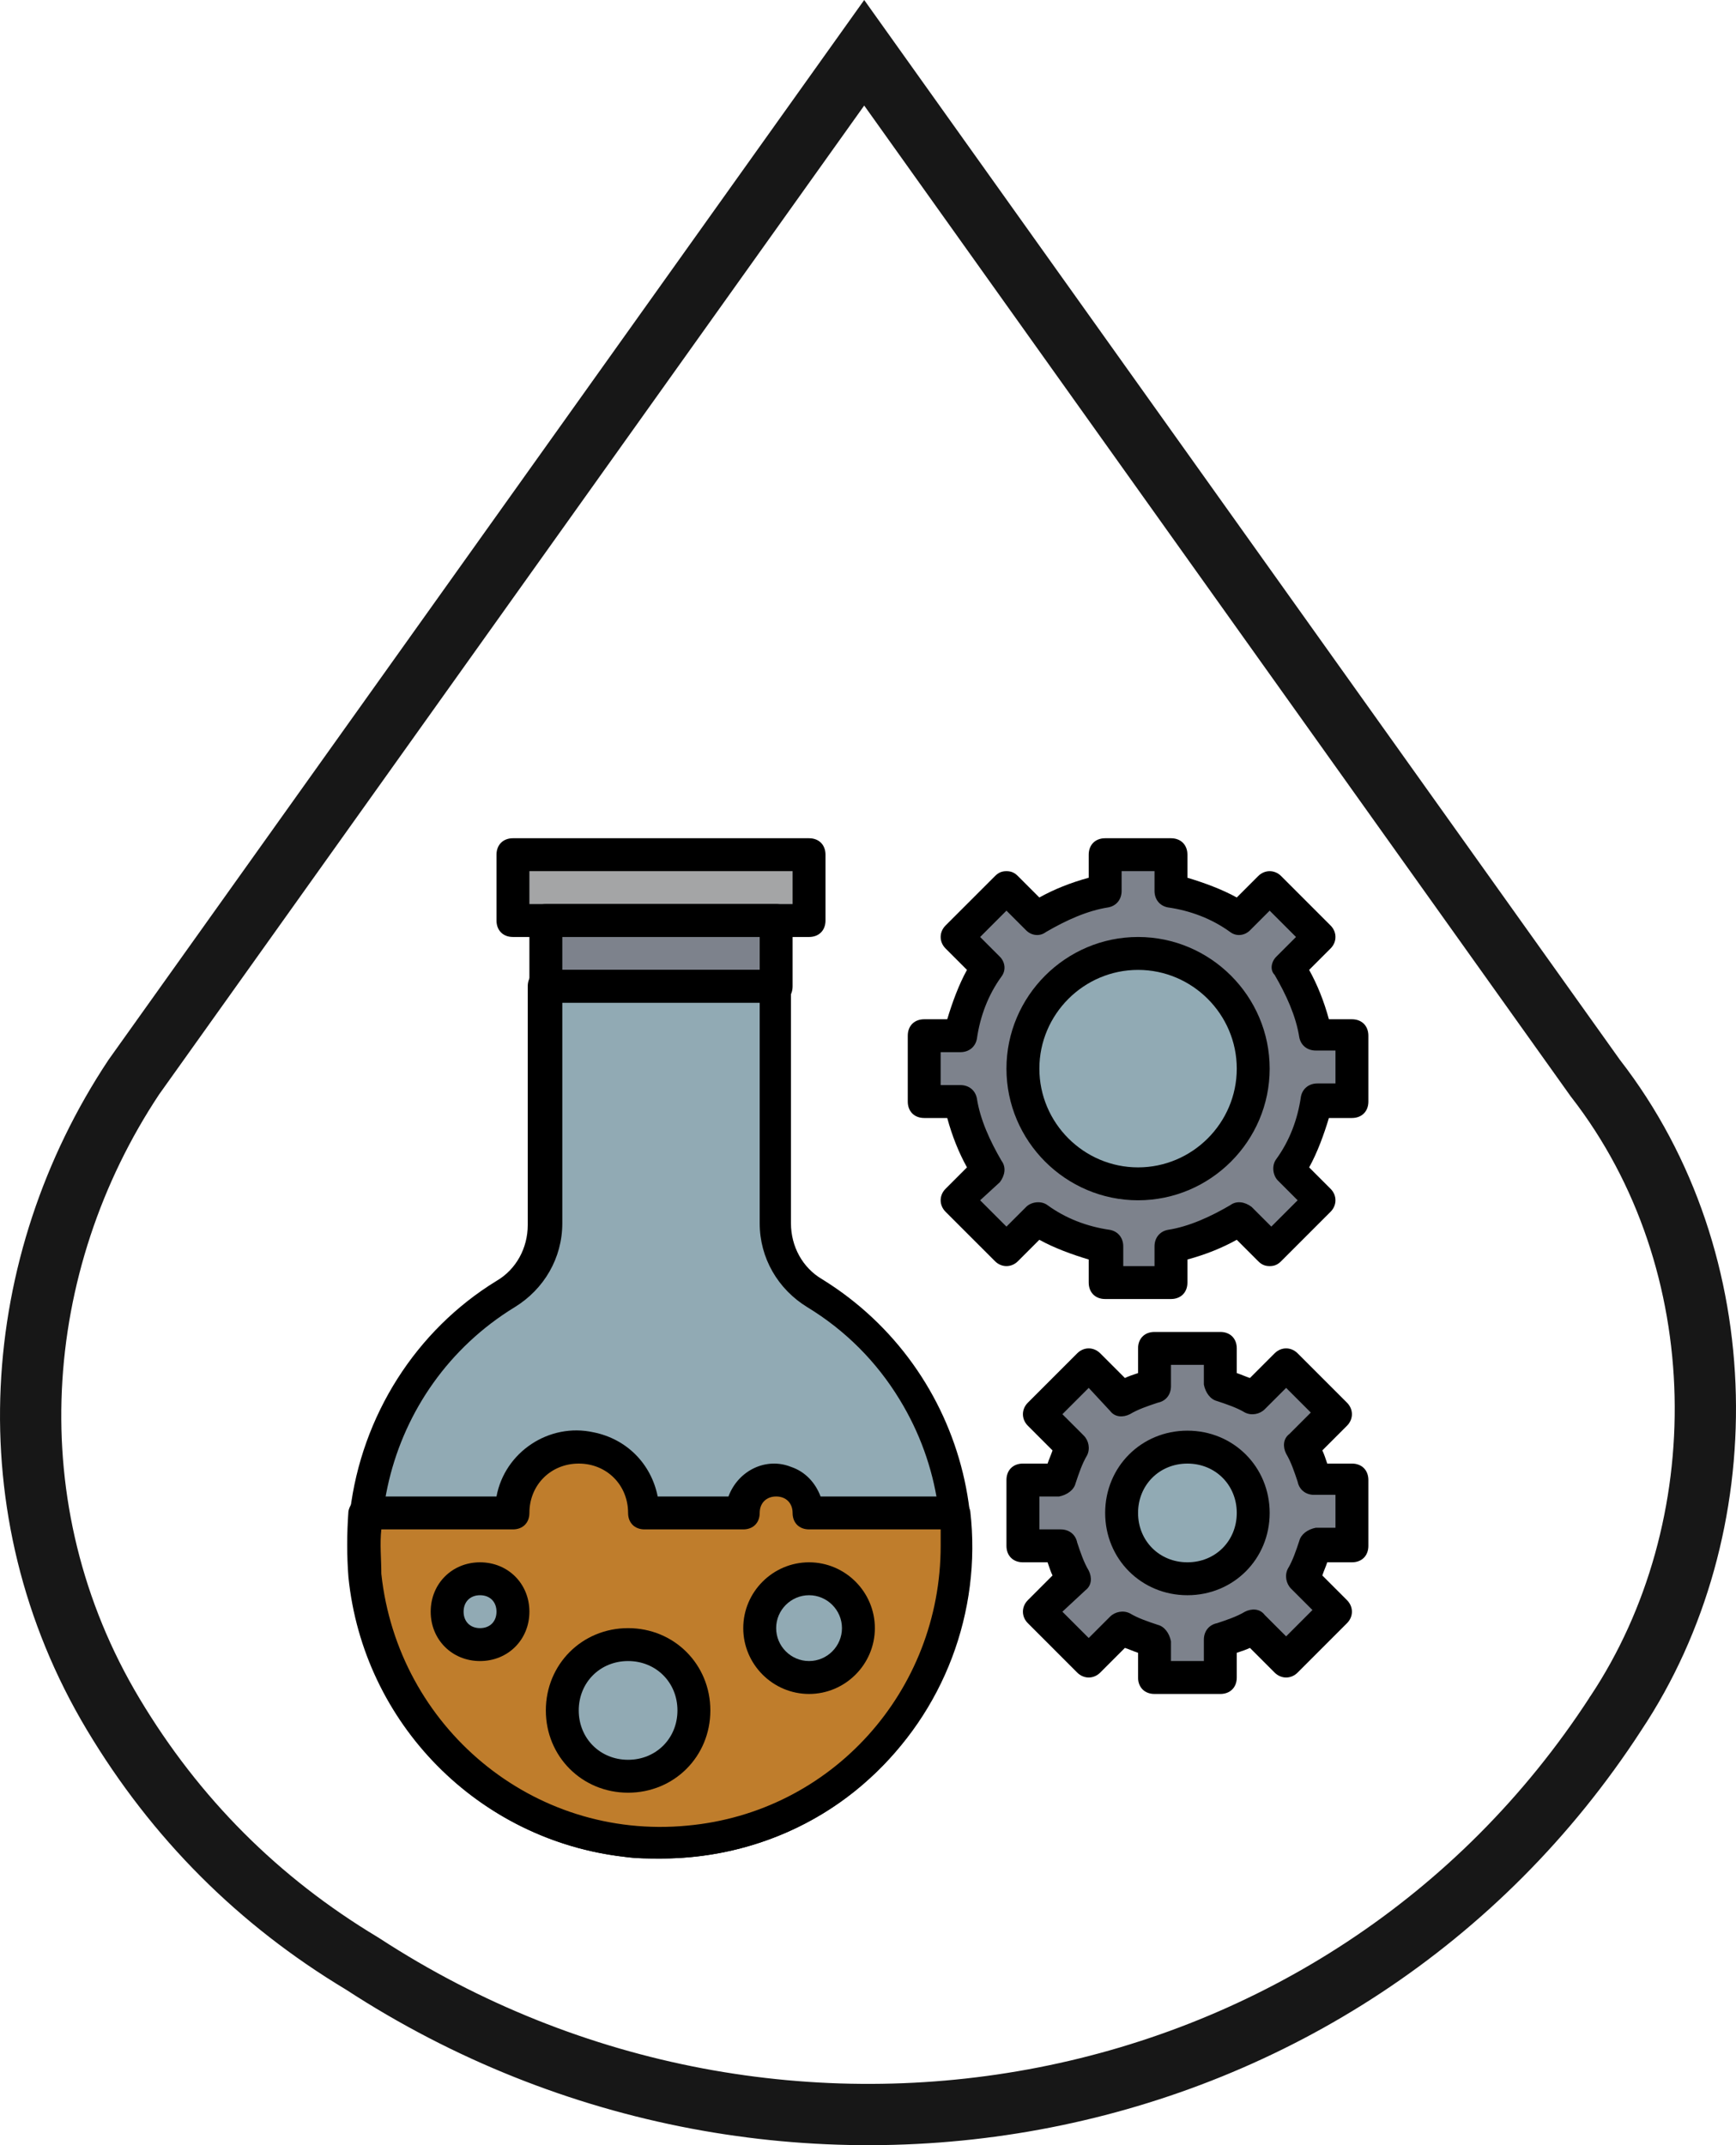 <?xml version="1.0" encoding="UTF-8"?> <svg xmlns="http://www.w3.org/2000/svg" width="85" height="105" viewBox="0 0 85 105" fill="none"> <path d="M39.614 41.836H25.115V45.058H39.614V41.836Z" fill="#A4A5A6"></path> <path d="M39.614 45.863H25.115C24.632 45.863 24.31 45.541 24.31 45.057V41.836C24.31 41.352 24.632 41.03 25.115 41.03H39.614C40.097 41.03 40.419 41.352 40.419 41.836V45.057C40.419 45.541 40.097 45.863 39.614 45.863ZM25.921 44.252H38.808V42.641H25.921V44.252Z" fill="black"></path> <path d="M38.003 45.058H26.726V48.279H38.003V45.058Z" fill="#7D828C"></path> <path d="M38.003 49.085H26.726C26.243 49.085 25.921 48.763 25.921 48.279V45.058C25.921 44.574 26.243 44.252 26.726 44.252H38.003C38.486 44.252 38.808 44.574 38.808 45.058V48.279C38.808 48.763 38.486 49.085 38.003 49.085ZM27.532 47.474H37.197V45.863H27.532V47.474Z" fill="black"></path> <path d="M38.003 59.878V48.279H26.726V59.878C26.726 61.248 26.001 62.617 24.793 63.342C17.946 67.53 15.852 76.391 20.041 83.237C24.229 90.084 33.17 92.178 39.936 87.99C46.702 83.801 48.877 74.86 44.688 68.094C43.48 66.161 41.869 64.55 39.936 63.342C38.728 62.536 38.003 61.248 38.003 59.878Z" fill="#91AAB4"></path> <path d="M32.364 90.97C31.801 90.97 31.156 90.97 30.592 90.889C22.215 89.923 16.174 82.351 17.141 73.974C17.705 69.302 20.363 65.114 24.31 62.697C25.276 62.134 25.84 61.087 25.84 59.959V48.279C25.84 47.796 26.162 47.474 26.645 47.474H37.922C38.406 47.474 38.728 47.796 38.728 48.279V59.878C38.728 61.006 39.291 62.053 40.258 62.617C47.427 67.047 49.763 76.471 45.333 83.64C42.675 88.231 37.681 90.97 32.364 90.97ZM27.532 49.085V59.878C27.532 61.57 26.645 63.1 25.196 63.986C18.752 67.933 16.738 76.391 20.685 82.835C24.632 89.278 33.089 91.292 39.533 87.345C45.977 83.398 47.991 74.941 44.044 68.497C42.916 66.644 41.386 65.114 39.533 63.986C38.083 63.1 37.197 61.57 37.197 59.878V49.085H27.532Z" fill="black"></path> <path d="M46.863 75.666C46.863 75.102 46.863 74.618 46.783 74.055H39.614C39.614 73.169 38.889 72.444 38.003 72.444C37.117 72.444 36.392 73.169 36.392 74.055H31.559C31.559 72.283 30.109 70.833 28.337 70.833C26.565 70.833 25.115 72.283 25.115 74.055H17.947C17.866 75.021 17.785 76.068 17.947 77.115C18.752 85.09 25.76 90.889 33.734 90.164C41.225 89.439 46.863 83.157 46.863 75.666Z" fill="#BF7D2C"></path> <path d="M32.364 90.97C31.801 90.97 31.156 90.97 30.592 90.889C23.424 90.084 17.785 84.365 17.06 77.196C16.98 76.149 16.98 75.102 17.06 73.974C17.141 73.572 17.463 73.249 17.866 73.249H24.31C24.712 71.075 26.887 69.625 29.062 70.108C30.673 70.43 31.881 71.638 32.203 73.249H35.667C36.15 71.961 37.52 71.316 38.728 71.799C39.453 72.041 39.936 72.605 40.178 73.249H46.702C47.105 73.249 47.427 73.572 47.508 73.974C48.071 78.888 46.219 83.801 42.514 87.104C39.775 89.601 36.15 90.97 32.364 90.97ZM18.671 74.86C18.591 75.585 18.671 76.31 18.671 77.035C19.477 84.526 26.082 90.084 33.653 89.359C40.741 88.715 46.058 82.754 46.058 75.666C46.058 75.424 46.058 75.102 46.058 74.86H39.614C39.13 74.86 38.808 74.538 38.808 74.055C38.808 73.572 38.486 73.249 38.003 73.249C37.52 73.249 37.197 73.572 37.197 74.055C37.197 74.538 36.875 74.86 36.392 74.86H31.559C31.076 74.86 30.753 74.538 30.753 74.055C30.753 72.686 29.706 71.638 28.337 71.638C26.968 71.638 25.921 72.686 25.921 74.055C25.921 74.538 25.599 74.86 25.115 74.86H18.671Z" fill="black"></path> <path d="M23.504 80.499C24.394 80.499 25.115 79.777 25.115 78.888C25.115 77.998 24.394 77.277 23.504 77.277C22.615 77.277 21.893 77.998 21.893 78.888C21.893 79.777 22.615 80.499 23.504 80.499Z" fill="#91AAB4"></path> <path d="M23.504 81.304C22.135 81.304 21.088 80.257 21.088 78.888C21.088 77.518 22.135 76.471 23.504 76.471C24.874 76.471 25.921 77.518 25.921 78.888C25.921 80.257 24.874 81.304 23.504 81.304ZM23.504 78.082C23.021 78.082 22.699 78.404 22.699 78.888C22.699 79.371 23.021 79.693 23.504 79.693C23.988 79.693 24.31 79.371 24.31 78.888C24.31 78.404 23.988 78.082 23.504 78.082Z" fill="black"></path> <path d="M30.754 86.942C32.533 86.942 33.976 85.5 33.976 83.72C33.976 81.941 32.533 80.499 30.754 80.499C28.974 80.499 27.532 81.941 27.532 83.72C27.532 85.5 28.974 86.942 30.754 86.942Z" fill="#91AAB4"></path> <path d="M30.753 87.748C28.498 87.748 26.726 85.976 26.726 83.721C26.726 81.465 28.498 79.693 30.753 79.693C33.009 79.693 34.781 81.465 34.781 83.721C34.781 85.976 33.009 87.748 30.753 87.748ZM30.753 81.304C29.384 81.304 28.337 82.351 28.337 83.721C28.337 85.09 29.384 86.137 30.753 86.137C32.123 86.137 33.17 85.09 33.17 83.721C33.17 82.351 32.123 81.304 30.753 81.304Z" fill="black"></path> <path d="M39.614 82.109C40.948 82.109 42.03 81.028 42.03 79.693C42.03 78.359 40.948 77.277 39.614 77.277C38.279 77.277 37.197 78.359 37.197 79.693C37.197 81.028 38.279 82.109 39.614 82.109Z" fill="#91AAB4"></path> <path d="M39.614 82.915C37.842 82.915 36.392 81.465 36.392 79.693C36.392 77.921 37.842 76.471 39.614 76.471C41.386 76.471 42.836 77.921 42.836 79.693C42.836 81.465 41.386 82.915 39.614 82.915ZM39.614 78.082C38.728 78.082 38.003 78.807 38.003 79.693C38.003 80.579 38.728 81.304 39.614 81.304C40.5 81.304 41.225 80.579 41.225 79.693C41.225 78.807 40.5 78.082 39.614 78.082Z" fill="black"></path> <path d="M66.194 53.918V50.696H64.422C64.181 49.488 63.778 48.36 63.053 47.394L64.583 45.863L62.167 43.447L60.637 44.977C59.67 44.252 58.542 43.849 57.334 43.608V41.836H54.112V43.608C52.904 43.849 51.776 44.252 50.81 44.977L49.279 43.447L46.863 45.863L48.393 47.394C47.749 48.36 47.266 49.568 47.024 50.696H45.252V53.918H47.024C47.266 55.126 47.668 56.254 48.393 57.22L46.863 58.751L49.279 61.167L50.81 59.637C51.776 60.281 52.984 60.764 54.112 61.006V62.778H57.334V61.006C58.542 60.764 59.67 60.362 60.637 59.637L62.167 61.167L64.583 58.751L63.053 57.22C63.697 56.254 64.181 55.045 64.422 53.918H66.194Z" fill="#7D828C"></path> <path d="M57.334 63.584H54.112C53.629 63.584 53.307 63.261 53.307 62.778V61.65C52.501 61.409 51.615 61.087 50.89 60.684L49.843 61.731C49.521 62.053 49.038 62.053 48.716 61.731L46.299 59.315C45.977 58.992 45.977 58.509 46.299 58.187L47.346 57.14C46.944 56.415 46.621 55.609 46.38 54.723H45.252C44.769 54.723 44.447 54.401 44.447 53.918V50.696C44.447 50.213 44.769 49.89 45.252 49.89H46.38C46.621 49.085 46.944 48.199 47.346 47.474L46.299 46.427C45.977 46.105 45.977 45.621 46.299 45.299L48.716 42.883C48.877 42.722 49.038 42.641 49.279 42.641C49.521 42.641 49.682 42.722 49.843 42.883L50.89 43.93C51.615 43.527 52.421 43.205 53.307 42.963V41.836C53.307 41.352 53.629 41.03 54.112 41.03H57.334C57.817 41.03 58.14 41.352 58.14 41.836V42.963C58.945 43.205 59.831 43.527 60.556 43.93L61.603 42.883C61.925 42.561 62.409 42.561 62.731 42.883L65.147 45.299C65.469 45.621 65.469 46.105 65.147 46.427L64.1 47.474C64.503 48.199 64.825 49.004 65.067 49.89H66.194C66.678 49.89 67 50.213 67 50.696V53.918C67 54.401 66.678 54.723 66.194 54.723H65.067C64.825 55.529 64.503 56.415 64.1 57.14L65.147 58.187C65.469 58.509 65.469 58.992 65.147 59.315L62.731 61.731C62.57 61.892 62.409 61.973 62.167 61.973C61.925 61.973 61.764 61.892 61.603 61.731L60.556 60.684C59.831 61.087 59.026 61.409 58.14 61.65V62.778C58.14 63.261 57.817 63.584 57.334 63.584ZM54.918 61.973H56.529V61.006C56.529 60.603 56.77 60.281 57.173 60.2C58.22 60.039 59.267 59.556 60.234 58.992C60.556 58.751 60.959 58.831 61.281 59.073L62.248 60.039L63.536 58.751L62.57 57.784C62.328 57.542 62.248 57.059 62.489 56.737C63.134 55.851 63.536 54.804 63.697 53.676C63.778 53.273 64.1 53.032 64.503 53.032H65.389V51.421H64.422C64.02 51.421 63.697 51.179 63.617 50.776C63.456 49.729 62.972 48.682 62.409 47.716C62.167 47.474 62.248 47.071 62.489 46.83L63.456 45.863L62.167 44.574L61.2 45.541C60.959 45.782 60.556 45.863 60.234 45.621C59.348 44.977 58.301 44.574 57.173 44.413C56.77 44.333 56.529 44.01 56.529 43.608V42.641H54.918V43.608C54.918 44.01 54.676 44.333 54.273 44.413C53.226 44.574 52.179 45.057 51.212 45.621C50.89 45.863 50.488 45.782 50.246 45.541L49.279 44.574L47.991 45.863L48.957 46.83C49.199 47.071 49.279 47.474 49.038 47.796C48.393 48.682 47.991 49.729 47.83 50.857C47.749 51.26 47.427 51.501 47.024 51.501H46.057V53.112H47.024C47.427 53.112 47.749 53.354 47.83 53.757C47.991 54.804 48.474 55.851 49.038 56.818C49.279 57.14 49.199 57.542 48.957 57.865L47.991 58.751L49.279 60.039L50.246 59.073C50.488 58.831 50.971 58.751 51.293 58.992C52.179 59.637 53.226 60.039 54.354 60.2C54.757 60.281 54.998 60.603 54.998 61.006V61.973H54.918Z" fill="black"></path> <path d="M55.723 57.945C58.837 57.945 61.362 55.421 61.362 52.307C61.362 49.193 58.837 46.669 55.723 46.669C52.609 46.669 50.085 49.193 50.085 52.307C50.085 55.421 52.609 57.945 55.723 57.945Z" fill="#91AAB4"></path> <path d="M55.723 58.751C52.179 58.751 49.279 55.851 49.279 52.307C49.279 48.763 52.179 45.863 55.723 45.863C59.267 45.863 62.167 48.763 62.167 52.307C62.167 55.851 59.267 58.751 55.723 58.751ZM55.723 47.474C53.065 47.474 50.891 49.649 50.891 52.307C50.891 54.965 53.065 57.14 55.723 57.14C58.381 57.14 60.556 54.965 60.556 52.307C60.556 49.649 58.381 47.474 55.723 47.474Z" fill="black"></path> <path d="M66.195 75.666V72.444H64.342C64.181 71.88 64.02 71.397 63.697 70.833L65.308 69.222L62.892 66.805L61.281 68.416C60.798 68.175 60.234 67.933 59.67 67.772V66H56.448V67.853C55.884 68.014 55.401 68.175 54.837 68.497L53.226 66.886L50.81 69.302L52.421 70.913C52.179 71.397 51.938 71.96 51.776 72.524H50.085V75.746H51.938C52.099 76.31 52.26 76.793 52.582 77.357L50.971 78.968L53.387 81.385L54.998 79.774C55.482 80.015 56.045 80.257 56.609 80.418V82.11H59.831V80.257C60.395 80.096 60.878 79.935 61.442 79.613L63.053 81.224L65.47 78.807L63.859 77.196C64.1 76.713 64.342 76.149 64.503 75.585H66.195V75.666Z" fill="#7D828C"></path> <path d="M59.751 82.915H56.529C56.045 82.915 55.723 82.593 55.723 82.109V80.901C55.482 80.821 55.321 80.74 55.079 80.66L53.871 81.868C53.549 82.19 53.065 82.19 52.743 81.868L50.327 79.451C50.005 79.129 50.005 78.646 50.327 78.324L51.535 77.115C51.454 76.954 51.374 76.713 51.293 76.471H50.085C49.602 76.471 49.279 76.149 49.279 75.666V72.444C49.279 71.96 49.602 71.638 50.085 71.638H51.293C51.374 71.397 51.454 71.236 51.535 70.994L50.327 69.786C50.005 69.463 50.005 68.98 50.327 68.658L52.743 66.242C53.065 65.919 53.549 65.919 53.871 66.242L55.079 67.45C55.24 67.369 55.482 67.289 55.723 67.208V66C55.723 65.517 56.045 65.195 56.529 65.195H59.751C60.234 65.195 60.556 65.517 60.556 66V67.208C60.798 67.289 60.959 67.369 61.201 67.45L62.409 66.242C62.731 65.919 63.214 65.919 63.536 66.242L65.953 68.658C66.275 68.98 66.275 69.463 65.953 69.786L64.745 70.994C64.825 71.155 64.906 71.397 64.986 71.638H66.195C66.678 71.638 67 71.96 67 72.444V75.666C67 76.149 66.678 76.471 66.195 76.471H64.986C64.906 76.713 64.825 76.874 64.745 77.115L65.953 78.324C66.275 78.646 66.275 79.129 65.953 79.451L63.536 81.868C63.214 82.19 62.731 82.19 62.409 81.868L61.201 80.66C61.039 80.74 60.798 80.821 60.556 80.901V82.109C60.556 82.593 60.234 82.915 59.751 82.915ZM57.334 81.304H58.945V80.257C58.945 79.854 59.187 79.532 59.59 79.451C60.073 79.29 60.556 79.129 60.959 78.888C61.281 78.727 61.684 78.727 61.925 79.049L62.973 80.096L64.261 78.807L63.214 77.76C62.973 77.518 62.892 77.115 63.053 76.793C63.295 76.391 63.456 75.907 63.617 75.424C63.698 75.102 64.02 74.86 64.422 74.78H65.389V73.169H64.342C63.939 73.169 63.617 72.927 63.536 72.524C63.375 72.041 63.214 71.558 62.973 71.155C62.812 70.833 62.812 70.43 63.134 70.188L64.181 69.141L62.973 67.933L61.925 68.98C61.684 69.222 61.281 69.302 60.959 69.141C60.556 68.9 60.073 68.739 59.59 68.578C59.267 68.497 59.026 68.175 58.945 67.772V66.805H57.334V67.853C57.334 68.255 57.093 68.578 56.69 68.658C56.207 68.819 55.723 68.98 55.321 69.222C54.998 69.383 54.596 69.383 54.354 69.061L53.307 67.933L52.018 69.222L53.065 70.269C53.307 70.511 53.388 70.913 53.226 71.236C52.985 71.638 52.824 72.122 52.663 72.605C52.582 72.927 52.26 73.169 51.857 73.249H50.891V74.86H51.938C52.34 74.86 52.663 75.102 52.743 75.505C52.904 75.988 53.065 76.471 53.307 76.874C53.468 77.196 53.468 77.599 53.146 77.84L52.018 78.888L53.307 80.176L54.354 79.129C54.596 78.888 54.998 78.807 55.321 78.968C55.723 79.21 56.207 79.371 56.69 79.532C57.012 79.612 57.254 79.935 57.334 80.337V81.304Z" fill="black"></path> <path d="M58.14 77.277C59.919 77.277 61.361 75.834 61.361 74.055C61.361 72.275 59.919 70.833 58.14 70.833C56.36 70.833 54.918 72.275 54.918 74.055C54.918 75.834 56.36 77.277 58.14 77.277Z" fill="#91AAB4"></path> <path d="M58.14 78.082C55.884 78.082 54.112 76.31 54.112 74.055C54.112 71.799 55.884 70.027 58.14 70.027C60.395 70.027 62.167 71.799 62.167 74.055C62.167 76.31 60.395 78.082 58.14 78.082ZM58.14 71.638C56.77 71.638 55.723 72.685 55.723 74.055C55.723 75.424 56.77 76.471 58.14 76.471C59.509 76.471 60.556 75.424 60.556 74.055C60.556 72.685 59.509 71.638 58.14 71.638Z" fill="black"></path> <path d="M78.09 52.741L78.107 52.766L78.126 52.79C85.109 61.782 85.123 74.836 79.119 83.855L79.114 83.862L79.11 83.87C65.844 104.308 38.247 109.466 17.764 96.132L17.741 96.117L17.718 96.103C12.644 93.055 8.592 88.997 5.548 83.915C-0.465 73.879 0.514 61.81 6.553 52.721L42.314 2.583L78.09 52.741Z" stroke="#171717" stroke-width="3"></path> </svg> 